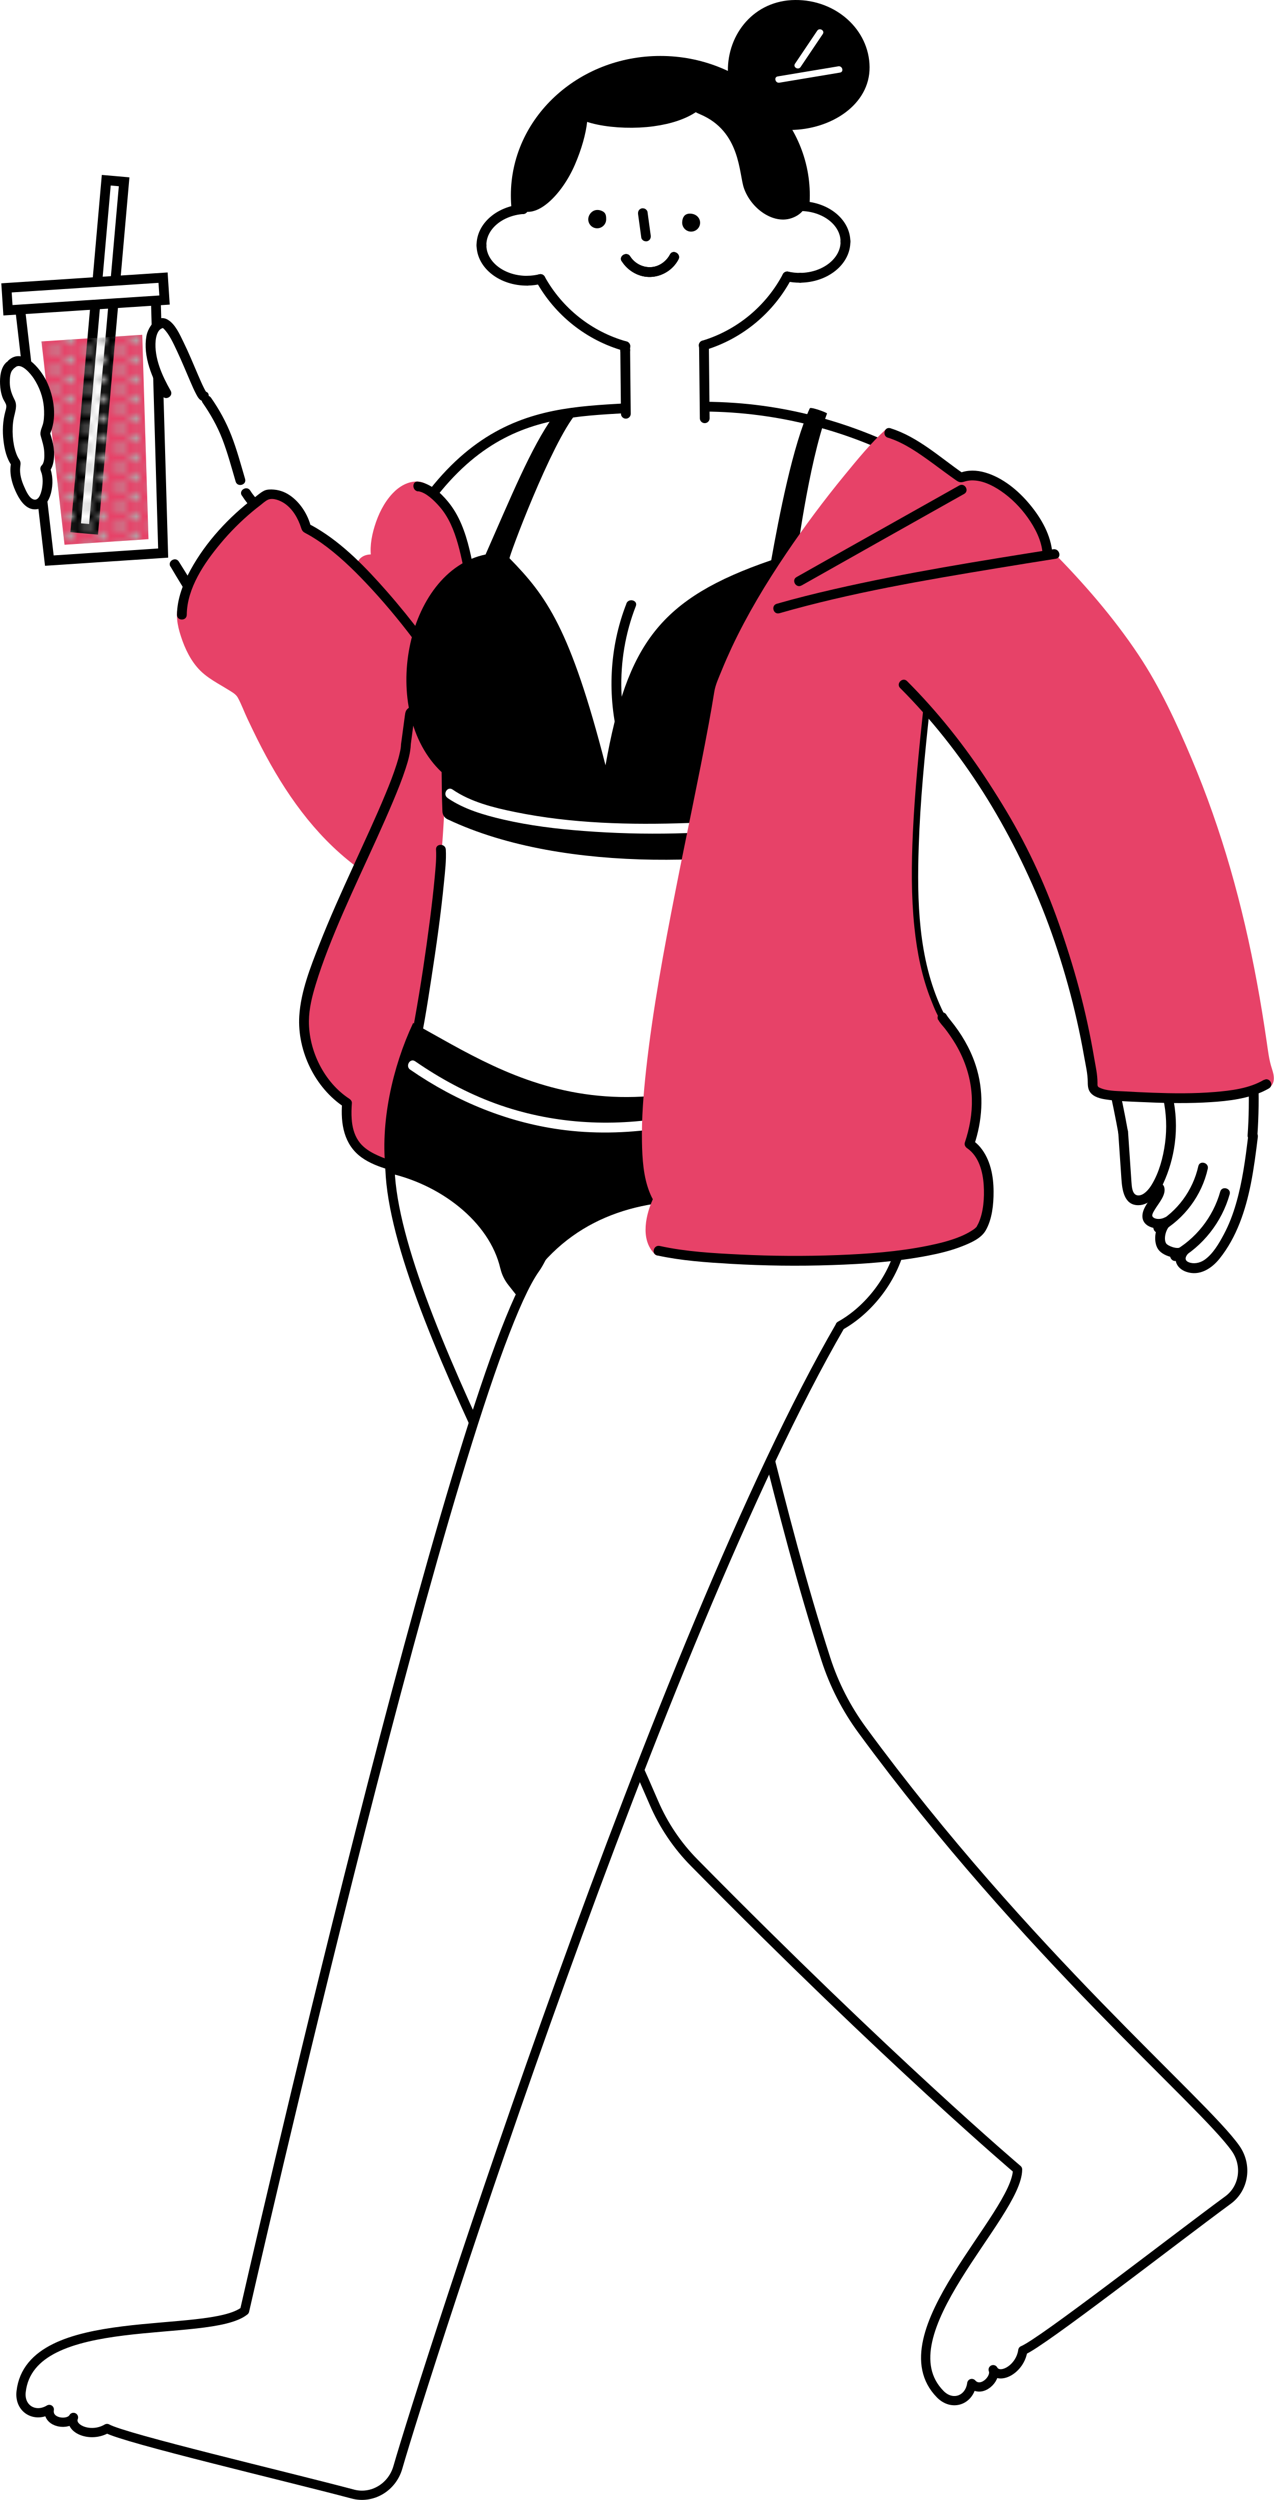 <?xml version="1.0" encoding="UTF-8"?>
<svg id="_レイヤー_2" data-name="レイヤー 2" xmlns="http://www.w3.org/2000/svg" xmlns:xlink="http://www.w3.org/1999/xlink" viewBox="0 0 195.44 383.34">
  <defs>
    <style>
      .cls-1, .cls-2, .cls-3 {
        fill: #fff;
      }

      .cls-2, .cls-4 {
        stroke-miterlimit: 10;
        stroke-width: 1.5px;
      }

      .cls-2, .cls-4, .cls-3 {
        stroke: #000;
      }

      .cls-4, .cls-3 {
        stroke-linecap: round;
      }

      .cls-4, .cls-5 {
        fill: none;
      }

      .cls-3 {
        stroke-linejoin: round;
        stroke-width: 1.42px;
      }

      .cls-6 {
        fill: #adadad;
      }

      .cls-7 {
        fill: #e74268;
      }

      .cls-8 {
        fill: url(#_新規パターン_3);
      }
    </style>
    <pattern id="_新規パターン_3" data-name="新規パターン 3" x="0" y="0" width="4.5" height="3" patternTransform="translate(-1856.6 -6.3)" patternUnits="userSpaceOnUse" viewBox="0 0 4.5 3">
      <g>
        <rect class="cls-5" width="4.5" height="3"/>
        <circle class="cls-6" cx="4.5" cy="3" r=".75"/>
        <circle class="cls-6" cx="0" cy="3" r=".75"/>
        <circle class="cls-6" cx="4.5" cy="0" r=".75"/>
        <circle class="cls-6" cx="2.25" cy="1.5" r=".75"/>
        <circle class="cls-6" cx="0" cy="0" r=".75"/>
      </g>
    </pattern>
  </defs>
  <g id="_レイヤー_29" data-name="レイヤー 29">
    <g>
      <path class="cls-3" d="m107,181.81c1.73-8.67-14.14-37.41-24.99-34.35-10.05,2.84-17.91,8.44-21.84,27.06-3.9,18.42,24.59,65.66,40.14,101.93,1.47,3.42,3.57,6.55,6.19,9.2,30.19,30.62,49.6,47.04,49.6,47.04-.02,7.03-20.82,25.39-11.85,34.47,1.86,1.88,4.49.91,4.83-1.65,1.43,1.59,3.84-.74,3.28-2.12.94,1.63,4.14-.04,4.55-2.95,2.84-1.12,22.9-16.76,31.49-23.07,2.46-1.81,2.97-5.33,1.14-7.92-5.02-7.13-32.16-29.92-57.26-64.12-2.43-3.31-4.33-7-5.59-10.92-7.47-23.2-11.25-43.99-19.71-72.61Z"/>
      <path class="cls-3" d="m128.88,203.31c8.59-4.73,16.44-19.97.55-30.51-34.75-23.04-42.58,15.11-47.31,21.73-12.16,16.98-44.6,159.83-44.6,159.83-5.49,4.39-32.84-.28-34.28,12.4-.3,2.62,2.11,4.07,4.32,2.73-.34,2.12,2.99,2.52,3.71,1.22-.68,1.75,2.62,3.2,5.15,1.7,2.66,1.51,27.42,7.32,37.72,10.06,2.95.78,6.01-1.03,6.89-4.08,3.99-13.9,40.39-127.66,67.86-175.06Z"/>
      <path class="cls-1" d="m103.44,63.6c-9.28-1.56-22.24-2.39-34.13,7.89-3.29,2.84-10.02,14.43-12.84,22.24-6.26-5.41-10.69-9.36-18.72-18.13,0,0-3.86-14.45-8.98-15.56-12.09-2.63-21.69,15.46-21.69,15.46,1.39,2.08,14.46,7.61,19.71,11,7.55,12.85,29.27,43.15,40.62,47.99,5.71,2.44,6.86-24.35,25.85-44.34,3.61-3.8,6.9-8.06,8.77-12.95,1.49-3.87,2.58-10.06,1.4-13.59Z"/>
      <path class="cls-1" d="m179.07,115.04c-.47-6.1-13.43-23.06-18.6-28.76-7.14-7.88-16.34-16.23-37.99-21.57-15.04-3.71-45.19-5.3-56.24,11.18-3.09,4.61-10.63,13.75-3.89,28.42l29.88,19.86,41.17-14.09c2.3-1.16,1.79-4.58,5.2-9.49,2.98,2.43,16.41,18.79,19.79,25.56,2.09,4.18,21.62,1,20.68-11.09Z"/>
      <g>
        <path class="cls-1" d="m192.57,166.09c-1.56-25.59-6.09-33.56-12.4-48.68-3.93-9.43-7.98-8.95-14.01-6.76h0c-6.03,2.2-11.46,6.96-6.87,17.97,0,0,9.72,24.66,11.61,36.7,1.62,10.32,3.85,20.16,15.65,23.45,3.96,1.1,6.57-13.59,6.02-22.68Z"/>
        <rect class="cls-1" x="179.3" y="183.06" width="3.28" height="9.75" rx="1.64" ry="1.64" transform="translate(150.28 -71.14) rotate(37.16)"/>
        <rect class="cls-1" x="182" y="181.92" width="6" height="12.76" rx="3" ry="3" transform="translate(108.97 -64.49) rotate(27.75)"/>
        <path class="cls-1" d="m179.5,186.96l4.06-5.19c.69-.88.53-2.11-.35-2.76h0c-.88-.65-1.75.32-2.44,1.19l-4.01,4.85c-.69.88-.98,1.68-.1,2.33h0c.88.65,2.15.46,2.83-.42Z"/>
        <path class="cls-1" d="m177.65,179.69c.5-2.47.94-10.05.94-10.05.18-3.03-1.49-4.8-3.87-4.73-2.94.09-3.67,1.45-3.4,2.57.83,3.34.74,8.69,1.25,11.47.38,2.06.07,5.2,1.22,5.06s3.32-1.59,3.87-4.32Z"/>
      </g>
      <g>
        <path d="m108.09,63.11c11.32.08,22.42,2.97,32.33,8.43,8.16,4.5,15.38,10.56,21.58,17.5,2.44,2.74,4.73,5.61,6.85,8.61,1.92,2.71,3.58,5.6,5.14,8.52,4.84,9.08,8.75,18.69,11.8,28.52,3.53,11.37,5.96,23.28,5.78,35.23-.02,1.4-.08,2.79-.18,4.18-.07.96,1.43.96,1.5,0,.86-12.02-1.2-24.17-4.44-35.72-2.92-10.41-6.88-20.59-11.75-30.25-1.68-3.32-3.46-6.61-5.51-9.72-1.91-2.91-4.07-5.68-6.31-8.34-5.92-7.02-12.85-13.25-20.68-18.06-9.51-5.85-20.29-9.42-31.43-10.22-1.56-.11-3.12-.17-4.68-.18-.97,0-.97,1.49,0,1.5h0Z"/>
        <path d="m136.82,100.39c1.84.93,3.42,2.31,4.88,3.76,1.9,1.89,3.63,3.96,5.24,6.1,3.51,4.64,6.62,9.61,9.39,14.72,2.28,4.2,4.16,8.51,5.72,13.01,1.98,5.71,3.68,11.52,5.24,17.35s2.88,11.14,3.96,16.79c.11.55.21,1.11.31,1.66.17.95,1.61.55,1.45-.4-.98-5.51-2.3-10.97-3.72-16.38-1.57-6.01-3.29-12-5.27-17.89-1.55-4.6-3.33-9.07-5.58-13.37-2.7-5.16-5.76-10.16-9.18-14.87-1.66-2.28-3.4-4.5-5.32-6.56-1.55-1.67-3.23-3.27-5.14-4.51-.39-.25-.8-.49-1.22-.7-.86-.43-1.62.86-.76,1.3h0Z"/>
        <path d="m191.47,174.31c-.42,3.45-.88,6.91-1.85,10.25-.47,1.63-1.07,3.22-1.87,4.72-.74,1.39-1.68,3.04-3.02,3.95-.67.45-1.61.65-2.38.33-.69-.29-.52-.83-.11-1.3.63-.72-.4-1.77-1.06-1.06-.44.48-2.08-.12-2.31-.56-.41-.75.03-2.24.67-2.74.69-.54-.19-1.58-.91-1.18-.46.25-1.38.34-1.78-.1-.26-.29.14-.83.33-1.17.56-.94,1.8-2.27,1.4-3.46-.31-.91-1.76-.52-1.45.4.03.09.02.05,0,.15-.03.14-.09.26-.16.39-.2.39-.44.75-.67,1.11-.44.68-.97,1.43-1.04,2.26-.19,2.1,2.72,2.5,4.12,1.73l-.91-1.18c-1.22.95-1.69,3.49-.78,4.76.84,1.17,3.48,1.8,4.54.66l-1.06-1.06c-.56.64-1,1.45-.76,2.32.2.75.85,1.25,1.56,1.5,2.03.71,3.89-.48,5.12-2.02,2.64-3.3,3.98-7.39,4.8-11.48.47-2.38.78-4.79,1.07-7.19.12-.96-1.38-.95-1.5,0h0Z"/>
        <path d="m183.83,178.83c-.83,3.71-3.21,6.96-6.53,8.83-.84.48-.08,1.77.76,1.3,3.63-2.06,6.31-5.65,7.22-9.73.21-.94-1.24-1.34-1.45-.4h0Z"/>
        <path d="m187.19,182.74c-1.1,3.92-3.76,7.27-7.32,9.24-.84.47-.09,1.76.76,1.3,3.89-2.15,6.81-5.86,8.01-10.14.26-.93-1.19-1.33-1.45-.4h0Z"/>
        <path d="m171.54,173.58c.16,2.39.33,4.78.49,7.17.11,1.66.39,4.07,2.59,4.07,1.84,0,3.14-1.84,3.83-3.33.9-1.95,1.49-4.01,1.77-6.14.32-2.42.2-4.86-.32-7.25-.21-.94-1.65-.54-1.45.4.48,2.22.58,4.52.28,6.77s-.92,4.56-2.08,6.45c-.4.65-1.18,1.62-2.03,1.6-.96-.02-1-1.4-1.05-2.09-.18-2.55-.35-5.11-.52-7.66-.07-.96-1.57-.97-1.5,0h0Z"/>
      </g>
      <g>
        <path d="m26.15,86.87c1.15,1.96,2.35,3.89,3.55,5.81,2.87,4.57,5.83,9.08,8.92,13.5,3.68,5.28,7.53,10.47,11.72,15.37,3.53,4.13,7.33,8.29,11.88,11.32,2.8,1.87,6.8,3.73,9.97,1.62.36-.24.7-.52,1-.82.69-.68-.37-1.74-1.06-1.06-.36.36-.43.41-.8.65-.14.09-.28.17-.43.25-.08.04-.16.08-.25.12.19-.08-.1.04-.15.05-.77.25-1.14.3-2,.24-.09,0-.17-.02-.26-.02-.17-.02.08.02-.12-.02-.21-.04-.42-.08-.63-.13-.41-.1-.81-.23-1.21-.38-.73-.28-1.65-.75-2.45-1.24-4.41-2.68-8.09-6.66-11.48-10.53-4.13-4.72-7.9-9.74-11.52-14.86-3.16-4.47-6.19-9.04-9.12-13.67-1.43-2.26-2.77-4.59-4.21-6.85-.02-.03-.04-.06-.06-.09-.49-.83-1.79-.08-1.3.76h0Z"/>
        <path class="cls-4" d="m98.58,62.44c-14.39,1.01-29.2-.48-42.1,31.29"/>
        <path d="m37.1,75.98c1.03,1.64,2.51,3.06,3.86,4.43,2.22,2.26,4.52,4.44,6.83,6.6,5.24,4.89,10.58,9.68,15.91,14.46,2.03,1.82,4.06,3.63,6.06,5.48.71.66,1.77-.4,1.06-1.06-4.18-3.88-8.47-7.63-12.7-11.45-5.15-4.65-10.32-9.31-15.24-14.22-.97-.97-1.94-1.95-2.86-2.97-.67-.74-1.17-1.29-1.63-2.02-.51-.82-1.81-.06-1.3.76h0Z"/>
      </g>
      <g>
        <path class="cls-7" d="m55.15,89.04c.27-1.99-.08-3.62,2.61-3.23-.87-3.63,2.25-11.81,6.66-11.18,2.73.39.89,7.77.89,7.77l-10.16,6.64Z"/>
        <path class="cls-7" d="m55.9,89.04c.09-.68.03-1.48.3-2.12.24-.58,1.04-.43,1.57-.36s.82-.53.72-.95c-.34-1.51.02-3.18.47-4.62.51-1.61,1.3-3.23,2.5-4.43.5-.5,1.1-.93,1.79-1.12.3-.08.62-.12.94-.08.27.03.32.04.48.2.28.29.41.91.46,1.41.07.72.04,1.45-.03,2.17-.09,1.03-.27,2.06-.52,3.06l.34-.45c-2.96,1.93-5.92,3.87-8.87,5.8-.43.28-.86.56-1.29.84-.8.53-.05,1.82.76,1.29,1.66-1.08,3.32-2.17,4.98-3.25l3.52-2.3c.55-.36,1.15-.68,1.66-1.09.6-.47.62-1.67.72-2.36.22-1.42.38-2.87.15-4.3-.21-1.33-.94-2.43-2.37-2.53-1.54-.11-2.95.74-3.97,1.83-1.32,1.41-2.19,3.22-2.75,5.05-.51,1.67-.82,3.55-.43,5.28l.72-.95c-1.06-.14-2.24-.02-2.82,1.01-.49.87-.42,2-.54,2.97s1.38.95,1.5,0Z"/>
      </g>
      <g>
        <path class="cls-7" d="m64.12,74.58c1.45.15,4.18,2.22,5.64,5.33,1.59,3.4,1.96,6.89,2.83,10.53s3.85,9.29-.02,13c-.66.64-1.47,1.11-2.34,1.43-5.23,1.89-10.72-1.54-13.03-6.27-1.76-3.59-2.53-6.01-2.06-9.56"/>
        <path d="m64.12,75.33c1.2.15,2.49,1.43,3.28,2.33,1.45,1.64,2.26,3.69,2.85,5.77.62,2.18.98,4.43,1.49,6.64.38,1.66.96,3.25,1.42,4.89s.84,3.35.5,5.01c-.39,1.94-1.77,3.49-3.62,4.17-3.52,1.29-7.31-.11-9.86-2.67-1.61-1.61-2.64-3.67-3.45-5.77s-1.12-4.34-.82-6.65c.12-.95-1.38-.95-1.5,0-.29,2.28-.05,4.51.73,6.67s1.74,4.21,3.18,5.94c2.61,3.14,6.75,5.12,10.86,4.3,2.13-.43,4.1-1.65,5.19-3.57.99-1.74,1.04-3.75.73-5.68s-.99-3.68-1.52-5.5c-.67-2.28-1-4.65-1.56-6.96-.64-2.63-1.56-5.23-3.31-7.34-1.13-1.37-2.74-2.82-4.58-3.05-.95-.12-.95,1.38,0,1.5h0Z"/>
      </g>
      <g>
        <path class="cls-7" d="m65.38,138.35c-14.91-6.83-21.31-15.96-28.41-32.12-2.37-1.86-4.33-2.39-5.99-4.19-2.02-2.21-3.81-7.28-2.77-9.28"/>
        <path class="cls-7" d="m65.76,137.7c-3.62-1.67-7.12-3.63-10.3-6.06-2.86-2.19-5.42-4.76-7.66-7.58-2.35-2.98-4.32-6.25-6.09-9.6-1.01-1.92-1.95-3.87-2.86-5.84-.23-.5-.46-1-.68-1.5-.24-.54-.42-1.19-.87-1.57-.96-.8-2.07-1.41-3.14-2.04s-2.01-1.25-2.79-2.16c-.67-.77-1.17-1.71-1.59-2.63-.46-1.02-.82-2.1-1.01-3.2-.13-.74-.25-1.68.09-2.38.42-.86-.87-1.63-1.29-.76-.78,1.6-.34,3.61.19,5.22.61,1.89,1.54,3.83,2.97,5.25.79.78,1.73,1.39,2.68,1.96.51.3,1.02.6,1.52.91.54.34,1.24.69,1.55,1.26.57,1.04.98,2.2,1.49,3.27s.98,2.06,1.49,3.08c3.47,6.94,7.77,13.51,13.81,18.48,3.56,2.93,7.55,5.27,11.74,7.19.87.4,1.63-.89.76-1.29h0Z"/>
      </g>
      <g>
        <path class="cls-7" d="m27.9,94.26c0-6.2,7.1-14.46,13-18.38,3.43-.68,5.63,3.16,6.08,5.1,11.92,5.88,31.82,35.75,32.85,46.89.74,8-6.81,13.98-14.46,10.48"/>
        <path d="m28.65,94.26c.04-4.06,2.7-7.95,5.2-10.94,1.46-1.75,3.08-3.37,4.82-4.83.4-.34.82-.67,1.24-.99.37-.28.8-.7,1.23-.88.75-.31,1.79.12,2.42.52,1.33.86,2.18,2.37,2.65,3.85.13.42.3.59.69.79.27.14.54.29.81.45.54.32,1.07.67,1.59,1.03,2.49,1.76,4.72,3.9,6.81,6.1,5.17,5.45,9.67,11.56,13.67,17.91,1.93,3.06,3.74,6.2,5.36,9.44,1.29,2.6,2.49,5.27,3.3,8.06s1.08,5.93-.38,8.77c-1.76,3.42-5.42,5.47-9.26,5.02-1.04-.12-2.08-.43-3.04-.86-.87-.39-1.64.9-.76,1.29,2.94,1.32,6.21,1.52,9.19.21,2.76-1.22,4.87-3.65,5.84-6.49,1.54-4.5-.2-9.18-1.99-13.31-2.18-5.04-4.97-9.83-7.96-14.43-3.26-5.01-6.83-9.84-10.78-14.33-3.15-3.58-6.62-7.2-10.75-9.65-.39-.23-.78-.45-1.19-.65l.34.45c-.42-1.73-1.47-3.46-2.87-4.56-.82-.65-1.77-1.07-2.82-1.15-.47-.04-1.07-.04-1.49.17-.53.26-1.04.72-1.51,1.08-3.89,2.96-7.4,6.73-9.76,11.03-1.16,2.12-2.08,4.48-2.1,6.92,0,.97,1.49.97,1.5,0h0Z"/>
      </g>
      <g>
        <path class="cls-7" d="m62.27,114.12c-.22,6.4-13.32,28.72-15.4,40-1.24,6.71,2.69,12.68,6.36,15.03-.49,6.05,1.85,8.01,6.4,9.43,6.73,2.1,11.67-.4,16.69-5.36,3.23-3.19,2.75-6.71,4.35-10.95,3.14-8.3,5.03-17.14,4.76-26.01s-2.79-17.76-7.86-25.04c-1.55-2.22-3.55-4.43-6.22-4.9-3.01-.54-5.9,1.27-8.43,2.99l-.64,4.81Z"/>
        <path d="m61.52,114.12c-.02.51-.06.75-.19,1.31-.13.61-.3,1.2-.49,1.79-.48,1.51-1.06,3-1.67,4.46-1.56,3.78-3.31,7.49-5,11.21-1.81,3.96-3.6,7.92-5.19,11.97-1.36,3.47-2.84,7.2-3.07,10.96-.32,5.34,2.42,11.04,6.94,13.98l-.37-.65c-.24,3.16.26,6.36,2.97,8.33,1.24.9,2.73,1.45,4.18,1.88,1.91.57,3.93.85,5.92.64,3.91-.4,7.25-2.54,10.11-5.13,1.58-1.44,2.89-2.95,3.66-4.96.71-1.84.97-3.81,1.5-5.7.65-2.33,1.62-4.56,2.33-6.88s1.35-4.85,1.84-7.31c.96-4.91,1.41-9.95,1.14-14.95-.25-4.64-1.1-9.27-2.61-13.67s-3.53-8.45-6.36-11.97c-1.3-1.62-2.93-3.09-4.96-3.68-2.18-.64-4.43-.06-6.41.93-1.07.53-2.09,1.18-3.07,1.86-.49.34-.54.68-.61,1.21l-.47,3.5-.12.87c-.05.4.38.75.75.75.45,0,.7-.35.75-.75.21-1.6.43-3.21.64-4.81l-.37.65c1.6-1.08,3.27-2.2,5.15-2.72s3.64-.2,5.21.88c1.46,1.01,2.58,2.48,3.57,3.93,1.09,1.61,2.06,3.3,2.91,5.05,3.5,7.2,4.86,15.32,4.52,23.28-.18,4.29-.85,8.54-1.88,12.7-.51,2.06-1.11,4.1-1.79,6.11-.63,1.86-1.38,3.66-1.85,5.57-.39,1.56-.66,3.17-1.23,4.68-.64,1.7-1.77,2.97-3.09,4.18-2.4,2.22-5.18,4.16-8.45,4.78-2.96.56-6.23-.11-8.91-1.45-.96-.48-1.87-1.11-2.47-2.01-.67-.99-.95-2.17-1.03-3.35-.06-.81-.03-1.62.03-2.43.02-.27-.16-.51-.37-.65-3.88-2.52-6.26-7.38-6.22-11.95.02-1.91.49-3.77,1.04-5.58s1.18-3.58,1.86-5.34c3-7.74,6.8-15.13,10.02-22.78.69-1.65,1.37-3.32,1.92-5.02.39-1.19.74-2.44.79-3.69.04-.96-1.46-.96-1.5,0Z"/>
      </g>
      <polygon class="cls-2" points="7.57 85.97 2.91 45.8 23.86 44.41 25.03 84.81 7.57 85.97"/>
      <polygon class="cls-7" points="9.9 83.54 6.36 52.36 21.82 51.34 22.78 82.68 9.9 83.54"/>
      <rect class="cls-2" x="13.95" y="27.65" width="2.75" height="53.5" transform="translate(4.83 -1.13) rotate(5.03)"/>
      <polygon class="cls-8" points="9.9 83.54 6.36 52.36 21.82 51.34 22.78 82.68 9.9 83.54"/>
      <rect class="cls-2" x="1.08" y="43.36" width="24.07" height="3.44" transform="translate(-2.91 .95) rotate(-3.74)"/>
      <g>
        <g>
          <path class="cls-1" d="m31.27,60.79c-.85-.07-4.47-11.73-6.44-11.21-2.4.64-2.45,5.33.69,10.74"/>
          <path d="m31.47,60.06s.29.16.19.1c-.08-.05-.02-.02.03.05-.03-.04-.06-.08-.08-.12-.12-.2-.24-.41-.34-.62-.32-.64-.6-1.31-.89-1.97-.73-1.7-1.43-3.41-2.24-5.06-.57-1.16-1.26-2.77-2.45-3.44-1.59-.89-2.98,1.18-3.22,2.5-.58,3.14.88,6.52,2.41,9.18.48.84,1.78.08,1.3-.76-1.29-2.26-2.55-5.02-2.3-7.7.06-.63.28-1.4.72-1.73.13-.1.27-.14.36-.19.22-.12-.09-.02.07-.01-.09,0-.17-.05-.07,0,.04.02.08.05.12.08-.16-.11-.02-.01.01.02.87.84,1.51,2.27,2.08,3.48.72,1.53,1.36,3.1,2.03,4.65.28.65.56,1.3.89,1.92.2.38.51.97.99,1.05.94.15,1.35-1.29.4-1.45h0Z"/>
        </g>
        <g>
          <path class="cls-1" d="m31.73,61.39c2.89,4.13,3.56,6.89,5.14,12.27"/>
          <path d="m31.08,61.76c1.21,1.74,2.25,3.58,3.02,5.56.82,2.13,1.41,4.34,2.05,6.53.27.92,1.72.53,1.45-.4-.66-2.24-1.26-4.5-2.11-6.68-.8-2.05-1.85-3.96-3.11-5.77-.55-.79-1.85-.04-1.3.76h0Z"/>
        </g>
      </g>
      <g>
        <path class="cls-1" d="m1.46,56.14c-.83.72-1.09,3.73.11,5.5.16.23.15.55.14.85,0,.29-.09.55-.16.8-.73,2.54-.3,6.2.91,7.76-.31,1.2.05,2.67.49,3.69.5,1.16,1.13,2.14,1.85,2.5.73.36,1.57.02,2.08-1.12.51-1.14.58-3.1.06-4.22.47-.41.68-1.61.61-2.65s-.36-1.96-.64-2.83c.67-1.23.76-3.42.42-5.13s-1.04-3.01-1.78-4.05c-.82-1.16-2.65-2.56-3.74-1.42"/>
        <path d="m.93,55.61c-.83.79-.97,2.22-.92,3.3.03.72.15,1.45.41,2.12.13.34.38.66.5.99s0,.73-.1,1.07c-.4,1.47-.47,3.03-.28,4.53.16,1.31.47,2.72,1.27,3.8l-.08-.58c-.35,1.52.02,3.08.65,4.47.52,1.16,1.43,2.73,2.87,2.8s2.26-1.28,2.57-2.49c.34-1.35.31-2.83-.24-4.11l-.12.91c.67-.68.82-1.76.84-2.68.02-1.21-.31-2.39-.68-3.52l-.08.58c1.3-2.55.78-5.95-.44-8.42-.92-1.85-3.59-5.2-5.83-3.09-.7.66.36,1.72,1.06,1.06.92-.86,2.41,1.03,2.85,1.69.86,1.32,1.42,2.82,1.55,4.4.06.77.06,1.58-.08,2.34-.13.69-.59,1.35-.41,2.04.23.84.51,1.65.55,2.53.03.59.06,1.56-.39,2.02-.26.26-.25.6-.12.91.32.76.31,1.73.18,2.53-.09.55-.4,1.91-1.18,1.81s-1.3-1.38-1.56-1.96c-.42-.92-.74-2.01-.62-3.03.06-.49.13-.74-.15-1.17-.21-.31-.37-.66-.49-1.01-.29-.82-.44-1.69-.5-2.56-.06-.94-.03-1.89.16-2.82s.58-1.85.13-2.74-.74-1.67-.75-2.68c0-.61.02-1.55.49-1.99.7-.67-.36-1.73-1.06-1.06h0Z"/>
      </g>
      <path class="cls-1" d="m63.32,163.39c2.43-9.87,5.7-39.77,4.76-45.81-1.52-9.8,7.62-3.24,17.54-2.99,22.45.57,48.31-10.88,44.58,8.85-.77,4.07-2.06,12.92-1.11,21.27.75,6.63,4.91,6.99,11.27,16.76-37.73,29.8-78.63,8.36-77.05,1.91Z"/>
      <ellipse cx="101.3" cy="29.96" rx="22.93" ry="21.38"/>
      <g>
        <path d="m111.66,10.89C111.61,5.15,115.73.05,121.98,0c6.26-.05,11.37,4.55,11.42,10.29s-5.88,9.59-12.14,9.64-9.56-3.31-9.61-9.04Z"/>
        <g>
          <path class="cls-1" d="m119.57,12.68l9.3-1.55c.63-.11.36-1.07-.27-.96-3.1.52-6.2,1.03-9.3,1.55-.63.11-.36,1.07.27.96h0Z"/>
          <path class="cls-1" d="m125.36,4.72l-3.4,5.05c-.36.54.51,1.04.86.5l3.4-5.05c.36-.54-.51-1.04-.86-.5h0Z"/>
        </g>
      </g>
      <path class="cls-1" d="m123.19,31.62c-.41-11.62-10-20.85-21.69-20.73-11.69.12-21.08,9.56-21.25,21.18-3.61.26-6.42,2.65-6.39,5.55.03,3.04,3.19,5.47,7.06,5.43.69,0,1.36-.1,2-.25,2.76,4.98,7.43,8.74,13.02,10.3-.02.2-.03.4-.02.6l.11,10.74c.04,3.34,2.77,6.02,6.11,5.98,3.34-.04,6.02-2.77,5.98-6.11l-.11-10.74c0-.2-.02-.4-.04-.6,5.55-1.68,10.14-5.54,12.8-10.57.64.14,1.31.22,2,.21,3.87-.04,6.97-2.54,6.94-5.57-.03-2.89-2.9-5.23-6.51-5.41Z"/>
      <g>
        <path class="cls-4" d="m95.91,53.69l.1,9.76"/>
        <path class="cls-4" d="m95.93,53.09c-.02.2-.03.4-.02.6"/>
        <path class="cls-4" d="m82.91,42.79c2.76,4.98,7.43,8.74,13.02,10.3"/>
        <path class="cls-4" d="m80.92,43.04c.69,0,1.36-.1,1.99-.25"/>
        <path class="cls-4" d="m73.86,37.62c.03,3.04,3.19,5.47,7.06,5.43"/>
        <path class="cls-4" d="m80.24,32.07c-3.6.26-6.41,2.66-6.38,5.55"/>
        <path class="cls-4" d="m101.5,10.89c-11.69.12-21.1,9.56-21.26,21.18"/>
        <path class="cls-4" d="m123.21,31.62c-.41-11.62-10.01-20.85-21.71-20.73"/>
        <path class="cls-4" d="m129.7,37.03c-.03-2.89-2.89-5.22-6.5-5.41"/>
        <path class="cls-4" d="m122.76,42.6c3.87-.04,6.97-2.54,6.94-5.57"/>
        <path class="cls-4" d="m120.76,42.39c.64.14,1.31.22,2,.21"/>
        <path class="cls-4" d="m107.96,52.96c5.55-1.68,10.15-5.54,12.8-10.57"/>
        <path class="cls-4" d="m108,53.56c0-.2-.02-.4-.04-.6"/>
        <path class="cls-4" d="m108.11,64.14l-.11-10.57"/>
      </g>
      <g>
        <path d="m90.24,33.59c.03-.76.78-1.68,1.92-1.31.72.24.85.65.83,1.4s-.66,1.35-1.42,1.33-1.35-.66-1.33-1.42Z"/>
        <path d="m104.65,34.1c.03-.76.36-1.31,1.12-1.34,1.02-.03,1.65.67,1.63,1.43s-.66,1.35-1.42,1.33-1.35-.66-1.33-1.42Z"/>
        <path d="m97.89,32.88c.16,1.19.33,2.39.49,3.58.02.17.2.37.34.45.16.09.4.13.58.08.43-.14.58-.5.52-.92-.16-1.19-.33-2.39-.49-3.58-.02-.17-.2-.37-.34-.45-.16-.09-.4-.13-.58-.08-.43.14-.58.5-.52.92h0Z"/>
        <path d="m95.39,40.07c.94,1.49,2.65,2.47,4.43,2.4s3.44-1.12,4.26-2.69c.45-.85-.85-1.61-1.3-.76-.58,1.1-1.71,1.9-2.97,1.95s-2.47-.6-3.14-1.66c-.51-.81-1.81-.06-1.3.76h0Z"/>
        <path d="m95.39,40.07c.94,1.49,2.65,2.47,4.43,2.4s3.44-1.12,4.26-2.69c.45-.85-.85-1.61-1.3-.76-.58,1.1-1.71,1.9-2.97,1.95s-2.47-.6-3.14-1.66c-.51-.81-1.81-.06-1.3.76h0Z"/>
      </g>
      <g>
        <path d="m79.51,32.02c-1.89-1.31.79-9.79,2.51-12.14,1.89-2.6,5.04-5.95,6.99-5.11,1.94.84,1.19,5.85-.81,10.47-1.99,4.62-6,8.65-8.69,6.78Z"/>
        <path d="m105.52,11.3c6.02-2.43,13.87,4.53,15.74,8.63,1.52,3.32,5.48,11.82.09,13.55-2.77.89-6.12-1.48-7.22-4.61-.79-2.24-.49-8.71-6.72-11.34-4.55-1.92-3.71-5.48-1.88-6.22Z"/>
        <path d="m87.18,16.22c0-3.49,7.12-6.31,12.73-6.52s9.27.88,9.27,3.62c0,2.93-3.38,5.3-8.94,6.05s-13.06-.41-13.06-3.15Z"/>
      </g>
      <path d="m136.03,103.29c-4.38,6.36-5.92,14.45-6.8,21.98-.47,4.03-.7,8.08-.78,12.13-.04,1.86-.04,3.73-.01,5.59,0,.42.01.85.02,1.27,0,.46-.05.99.06,1.43.16.65.55,1.31.85,1.9.91,1.81,1.98,3.55,3.12,5.22.89,1.3,1.84,2.76,3.1,3.74.75.59,1.82-.47,1.06-1.06-1.02-.79-1.8-1.93-2.54-2.97-1.03-1.46-1.99-2.98-2.85-4.55-.37-.67-.72-1.35-1.04-2.05s-.25-1.32-.27-2.05c-.03-1.8-.04-3.61-.02-5.42.1-7.84.67-15.81,2.68-23.42,1.02-3.86,2.44-7.67,4.72-10.98.55-.8-.75-1.55-1.3-.76h0Z"/>
      <path d="m63.82,162.84c1.04-4.22,1.7-8.56,2.36-12.85.76-4.91,1.46-9.84,1.94-14.79.16-1.62.36-3.29.27-4.92-.05-.96-1.56-.97-1.5,0,.08,1.37-.07,2.76-.19,4.12-.2,2.2-.46,4.4-.74,6.6-.65,5.07-1.41,10.13-2.31,15.16-.38,2.11-.76,4.21-1.28,6.29-.23.94,1.22,1.34,1.45.4h0Z"/>
      <path d="m76.76,194.54c-1.66-7.23-9.36-13.08-17.55-14.73-.97-7.49,1.02-16.26,4.17-22.93,15.2,8.28,33.62,22.01,72.03-2.66.29-.19.66-.08.82.23,6.87,14.2,10.24,23.96,2.13,38.67-18.97-10.12-46.85-15.76-58.81,5.92l-1.57-1.99c-.58-.74-1-1.59-1.21-2.5Z"/>
      <path d="m96.1,92.56c-2.62,6.68-2.99,14.19-1.14,21.11.53,1.99,1.25,3.91,2.13,5.77.41.87,1.71.11,1.29-.76-3.8-8.02-4.06-17.48-.84-25.73.35-.9-1.1-1.29-1.45-.4h0Z"/>
      <path d="m130.18,128.55c-16.08,4.03-43.35,5.7-61.52-2.91-.47-.22-.78-.7-.79-1.23-.09-2.38-.1-3.65-.12-6-9.74-9.18-5.62-30.82,6.74-33.38,3.83-8.66,6.97-16.41,10.39-21.18l3.15-.96c.28-.16.63.19.42.44-3.91,4.6-10.54,22.43-10.28,22.29,5.65,5.77,9.33,10.75,14.72,31.74,3.33-18.66,8.32-25.59,25.42-31.45,1.17-6.55,3.33-17.75,5.92-23.3.12-.26,2.69.67,2.64.8-2.87,7.75-4.79,22.88-4.79,22.88,6.58,7.71,11.87,20.5,11.94,32.59l-1.15,6.75c-.24,1.42-1.29,2.57-2.69,2.92Z"/>
      <path class="cls-1" d="m68.67,122.38c2.5,1.72,5.59,2.61,8.51,3.29,4.06.94,8.22,1.45,12.36,1.76,9.31.71,18.76.51,28.03-.65,4.33-.54,8.68-1.26,12.83-2.61.91-.3.52-1.74-.4-1.45-3.56,1.15-7.28,1.84-10.98,2.36-4.47.63-8.99.97-13.51,1.13-8.8.31-17.82.09-26.47-1.68-3.29-.67-6.81-1.53-9.62-3.46-.8-.55-1.55.75-.76,1.29h0Z"/>
      <path class="cls-1" d="m62.94,164.04c7.12,4.92,15.22,8.24,23.84,9.28,10.16,1.22,20.44-.82,29.89-4.52,7.06-2.76,13.75-6.4,20.11-10.51.81-.52.06-1.82-.76-1.29-10.23,6.6-21.45,12.17-33.53,14.31-8.85,1.57-17.97,1.01-26.44-2.07-4.39-1.6-8.52-3.84-12.36-6.49-.8-.55-1.55.75-.76,1.29h0Z"/>
      <g>
        <path class="cls-7" d="m101.02,183.83c-6.41-9.76,6.36-58.44,9.35-77.92,5.4-16.08,21.79-35.64,26.04-39.53,3.72,1.14,7.25,4.29,11.01,6.87,4.91-2.1,12.93,5.81,13.28,11.63,6.19,6.25,12.67,13.95,16.46,21.21,9.34,17.93,14.07,36.19,16.8,56.48.19,1.37,1.36,3.04.3,3.67-4.58,2.77-15.43,2.21-22.16,1.84-5.42-.3-4.32-1.36-4.53-2.81-3.45-23.86-11.34-40.82-25.42-56.53-2.55,23.44-2.77,37.2,2.43,47.26.54,1.05,8.04,8,4.14,19.41,4.35,2.87,3.06,11.81,1.5,13.37-6.6,5.85-39.66,5.11-49.2,3-2.68-2.48,0-7.97,0-7.97Z"/>
        <path d="m101.45,183.58c-1.23-1.89-1.48-4.37-1.62-6.56-.23-3.47-.02-6.97.3-10.43.81-8.96,2.44-17.86,4.13-26.69,1.67-8.67,3.53-17.31,5.19-25.99.33-1.73.65-3.46.95-5.19.13-.76.26-1.53.38-2.29.17-1.11.7-2.22,1.12-3.26,2.02-5.02,4.7-9.77,7.59-14.34s5.82-8.64,9.04-12.72c2.25-2.86,4.58-5.69,7.12-8.3.36-.37.72-.73,1.1-1.07l-.49.13c3.88,1.22,7.05,4.12,10.32,6.43.33.23.6.52,1.01.43.29-.07.55-.2.85-.25.53-.09,1.09-.07,1.62.02,1.28.23,2.46.82,3.53,1.54,2.41,1.61,4.45,3.98,5.68,6.6.29.62.53,1.27.7,1.93.15.61.07,1.37.52,1.83,1.39,1.46,2.8,2.9,4.15,4.39,2.85,3.15,5.56,6.44,7.99,9.92,2.3,3.28,4.2,6.76,5.95,10.36,3.52,7.27,6.4,14.83,8.69,22.57,2.29,7.76,3.97,15.68,5.26,23.66.33,2.06.62,4.12.91,6.18.12.84.46,1.6.67,2.42.07.28.17.64-.05.87-.18.2-.53.31-.77.43-2.64,1.26-5.8,1.48-8.67,1.62-3.35.17-6.7.07-10.05-.1-1.59-.08-3.23-.08-4.8-.36-.45-.08-.97-.16-1.36-.43-.21-.15-.26-.23-.31-.46-.02-.12-.01-.45-.02-.67,0-.55-.11-1.09-.19-1.62-.29-1.92-.61-3.84-.98-5.75-.69-3.61-1.53-7.19-2.54-10.73-1.87-6.53-4.34-12.88-7.5-18.89s-6.85-11.42-11.07-16.56c-1.08-1.31-2.18-2.6-3.31-3.86-.32-.36-.81-.04-.85.35-.68,6.3-1.3,12.61-1.6,18.95-.22,4.84-.27,9.72.24,14.55.4,3.82,1.15,7.62,2.58,11.19.47,1.18.94,2.43,1.74,3.44s1.51,1.96,2.15,3.03c1.14,1.91,1.96,3.99,2.34,6.19.54,3.09.14,6.24-.86,9.2-.07.22.05.44.23.56,2.18,1.48,2.72,4.43,2.72,6.89,0,1.21-.13,2.43-.42,3.61-.18.71-.4,1.61-.95,2.14-1.09,1.04-2.79,1.57-4.19,1.99-2.15.65-4.38,1.05-6.6,1.37-5.52.78-11.12.99-16.69.99-5.22,0-10.46-.18-15.65-.71-1-.1-2-.22-2.99-.36-.75-.11-1.66-.15-2.38-.41-.15-.05-.32-.29-.47-.53-.17-.28-.3-.58-.38-.9-.18-.67-.18-1.37-.12-2.06.11-1.13.45-2.25.87-3.29.07-.16.14-.33.21-.49.28-.58-.58-1.08-.86-.5-.91,1.87-1.54,4.19-1.15,6.27.13.68.41,1.33.84,1.88.38.48.71.58,1.29.7.91.18,1.83.31,2.75.44,5.21.69,10.5.92,15.75.98,5.95.07,11.93-.1,17.83-.83,2.45-.3,4.91-.69,7.29-1.35,1.69-.46,3.47-1.05,4.89-2.1,1.6-1.18,1.9-3.58,2.05-5.43.22-2.63-.08-5.65-1.75-7.81-.4-.52-.87-.95-1.41-1.32l.23.56c1.61-4.78,1.5-9.87-.67-14.45-.67-1.4-1.5-2.71-2.45-3.95-.67-.88-1.11-1.43-1.59-2.46-3.6-7.7-3.8-16.62-3.52-24.96.23-7.01.92-14.01,1.68-20.98l-.85.35c7.69,8.59,14.01,18.31,18.29,29.04,2.21,5.55,3.9,11.3,5.18,17.14.7,3.21,1.28,6.45,1.76,9.7.16,1.09-.13,2.26,1.03,2.88.91.49,2.05.57,3.06.65,1.35.12,2.71.16,4.07.23,2.87.13,5.75.21,8.62.1,2.63-.1,5.33-.3,7.88-1.01.96-.27,2-.61,2.84-1.16,1.1-.72.59-2.04.25-3.05-.54-1.6-.61-3.37-.86-5.03s-.53-3.41-.82-5.12c-.59-3.42-1.25-6.83-2.02-10.22-1.5-6.67-3.37-13.25-5.69-19.68s-5-12.69-8.26-18.64-7.82-11.6-12.51-16.7c-1.16-1.26-2.34-2.49-3.54-3.71l.15.35c-.19-2.75-1.67-5.3-3.4-7.38s-4.05-4.02-6.7-4.8c-1.24-.37-2.6-.43-3.82.07l.39.05c-3.56-2.46-6.93-5.6-11.13-6.93-.17-.05-.36,0-.49.13-2.29,2.1-4.3,4.56-6.26,6.95-3.16,3.86-6.16,7.86-8.95,11.99-3.11,4.6-5.99,9.38-8.35,14.4-.55,1.16-1.06,2.34-1.54,3.53-.42,1.04-.95,2.15-1.12,3.26-.26,1.64-.55,3.27-.85,4.91-1.58,8.54-3.42,17.02-5.09,25.54-1.78,9.07-3.49,18.18-4.5,27.37-.4,3.69-.71,7.4-.64,11.11.05,2.56.2,5.3,1.18,7.7.18.45.39.88.65,1.28.35.54,1.22.04.86-.5Z"/>
      </g>
      <g>
        <path class="cls-7" d="m160.17,85.41c4.25,4.3,8.29,8.85,11.81,13.78s5.96,9.83,8.31,15.1c4.73,10.6,8.07,21.76,10.38,33.12.66,3.23,1.24,6.48,1.75,9.74.26,1.64.5,3.28.72,4.93.1.71.24,1.36.47,2.04.09.27.54,1.27.27,1.46-.78.55-.04,1.85.76,1.29,1.06-.75.84-1.9.48-2.99-.45-1.35-.59-2.72-.8-4.12-.44-3.03-.93-6.06-1.49-9.07-1.09-5.92-2.44-11.79-4.11-17.57s-3.62-11.33-5.93-16.8-4.84-10.94-8.14-15.9c-3.88-5.82-8.52-11.13-13.43-16.09-.68-.69-1.74.37-1.06,1.06h0Z"/>
        <path class="cls-7" d="m101.55,191.27c-1.59-1.53-.95-4.17-.31-6,.06-.18.13-.37.21-.55s.07-.16.1-.25c.12-.27.28-.53.19-.83-.07-.24-.26-.47-.38-.7-.15-.29-.23-.46-.3-.65-1-2.67-1.08-5.55-1.07-8.39.02-4.12.42-8.23.93-12.31.6-4.84,1.39-9.65,2.25-14.45,1.74-9.77,3.81-19.48,5.75-29.21.75-3.76,1.49-7.53,2.09-11.32.19-1.21.75-2.39,1.2-3.52.53-1.31,1.12-2.61,1.74-3.89,1.27-2.62,2.68-5.17,4.18-7.67,2.94-4.9,6.22-9.6,9.71-14.11,2.5-3.23,5.09-6.43,7.93-9.36.38-.39.76-.77,1.15-1.13.71-.65-.35-1.71-1.06-1.06-2.29,2.1-4.3,4.56-6.26,6.95-3.18,3.87-6.18,7.89-8.99,12.05-3.11,4.6-5.99,9.38-8.35,14.4-.55,1.18-1.08,2.38-1.57,3.59-.42,1.04-.95,2.15-1.12,3.26-.26,1.64-.55,3.27-.85,4.91-1.58,8.54-3.42,17.02-5.09,25.54-1.79,9.09-3.49,18.23-4.51,27.44-.4,3.69-.71,7.4-.64,11.11.05,2.58.21,5.35,1.19,7.77.19.47.4.92.68,1.34v-.76c-1.27,2.6-2.24,6.6.12,8.87.69.67,1.76-.39,1.06-1.06h0Z"/>
        <path d="m136.2,67.11c2.54.8,4.76,2.39,6.89,3.94,1.19.87,2.36,1.75,3.56,2.59.53.37.76.38,1.34.2.33-.1.67-.16,1.02-.17,1.64-.05,3.21.73,4.54,1.63,1.59,1.08,3,2.51,4.11,4.07s2.14,3.51,2.28,5.52c.07.96,1.57.96,1.5,0-.2-2.8-1.68-5.38-3.44-7.51s-4.15-4.13-6.87-4.92c-1.27-.37-2.68-.43-3.92.08l.58.08c-3.58-2.47-6.96-5.62-11.19-6.95-.92-.29-1.32,1.16-.4,1.45h0Z"/>
        <path d="m143.94,156.39c.25.49.68.91,1.02,1.34.5.64,1.16,1.59,1.64,2.4,1.5,2.54,2.41,5.4,2.49,8.35.07,2.3-.35,4.56-1.08,6.74-.11.33.08.67.34.85,1.82,1.23,2.43,3.62,2.56,5.69.12,1.9-.03,4.12-.81,5.83-.07.14-.14.28-.22.42-.11.2-.04.11-.15.21-.25.25-.3.27-.61.47-.53.35-1.18.67-1.72.9-1.63.68-3.37,1.1-5.09,1.45-4.55.92-9.21,1.25-13.84,1.43-4.99.19-10,.16-14.99-.09-4.09-.2-8.27-.43-12.27-1.31-.94-.21-1.34,1.24-.4,1.45,3.69.81,7.53,1.07,11.29,1.29,5.17.3,10.36.37,15.53.19,4.9-.16,9.84-.51,14.66-1.43,1.82-.35,3.65-.79,5.38-1.48,1.25-.5,2.82-1.16,3.53-2.38,1-1.72,1.23-4.02,1.22-5.96,0-2.39-.48-4.94-2.04-6.82-.37-.45-.81-.82-1.29-1.15l.34.85c1.25-3.71,1.53-7.7.48-11.49-.69-2.51-1.93-4.83-3.49-6.9-.28-.37-.57-.74-.86-1.1-.06-.07-.11-.14-.16-.21.1.13.01.02-.03-.04-.05-.08-.11-.16-.16-.24-.44-.86-1.74-.1-1.29.76h0Z"/>
        <path d="m193.88,165.6c-2.23,1.32-5.02,1.65-7.55,1.86-3.16.26-6.35.23-9.52.11-1.47-.05-2.94-.13-4.41-.21-1.18-.06-2.7-.06-3.72-.57-.19-.09-.13-.05-.23-.16,0,0-.06-.1-.05-.08-.02-.05-.03-.1-.04-.15-.03-.14,0,.14,0,0,0-.13,0-.26,0-.39,0-1.23-.28-2.46-.49-3.67-1.22-7.23-3.11-14.34-5.67-21.21s-5.5-12.93-9.16-18.92c-3.51-5.73-7.58-11.13-12.19-16.01-.56-.59-1.13-1.18-1.7-1.75-.68-.68-1.74.38-1.06,1.06,4.82,4.83,9.06,10.2,12.72,15.96s7.03,12.44,9.59,19.11,4.63,14.12,5.91,21.43c.23,1.3.56,2.65.56,3.98,0,.63.07,1.24.54,1.71.71.71,1.86.86,2.8.98,1.53.2,3.09.24,4.63.31,3.23.15,6.48.24,9.72.09,2.84-.14,5.83-.38,8.5-1.41.55-.21,1.09-.46,1.6-.76.83-.49.08-1.79-.76-1.29h0Z"/>
        <path d="m122.97,89.78c7.7-4.35,15.41-8.68,23.12-13.02.61-.34,1.21-.68,1.82-1.02.84-.47.09-1.77-.76-1.29-5.83,3.27-11.65,6.55-17.47,9.82-2.49,1.4-4.99,2.81-7.48,4.22-.84.47-.09,1.77.76,1.29h0Z"/>
        <path d="m119.57,94.04c10.95-3.15,22.26-5.07,33.48-6.92,2.98-.49,5.95-.97,8.93-1.44.95-.15.55-1.6-.4-1.45-11.26,1.79-22.55,3.58-33.67,6.13-2.93.67-5.85,1.4-8.75,2.23-.93.27-.53,1.71.4,1.45h0Z"/>
      </g>
    </g>
  </g>
</svg>